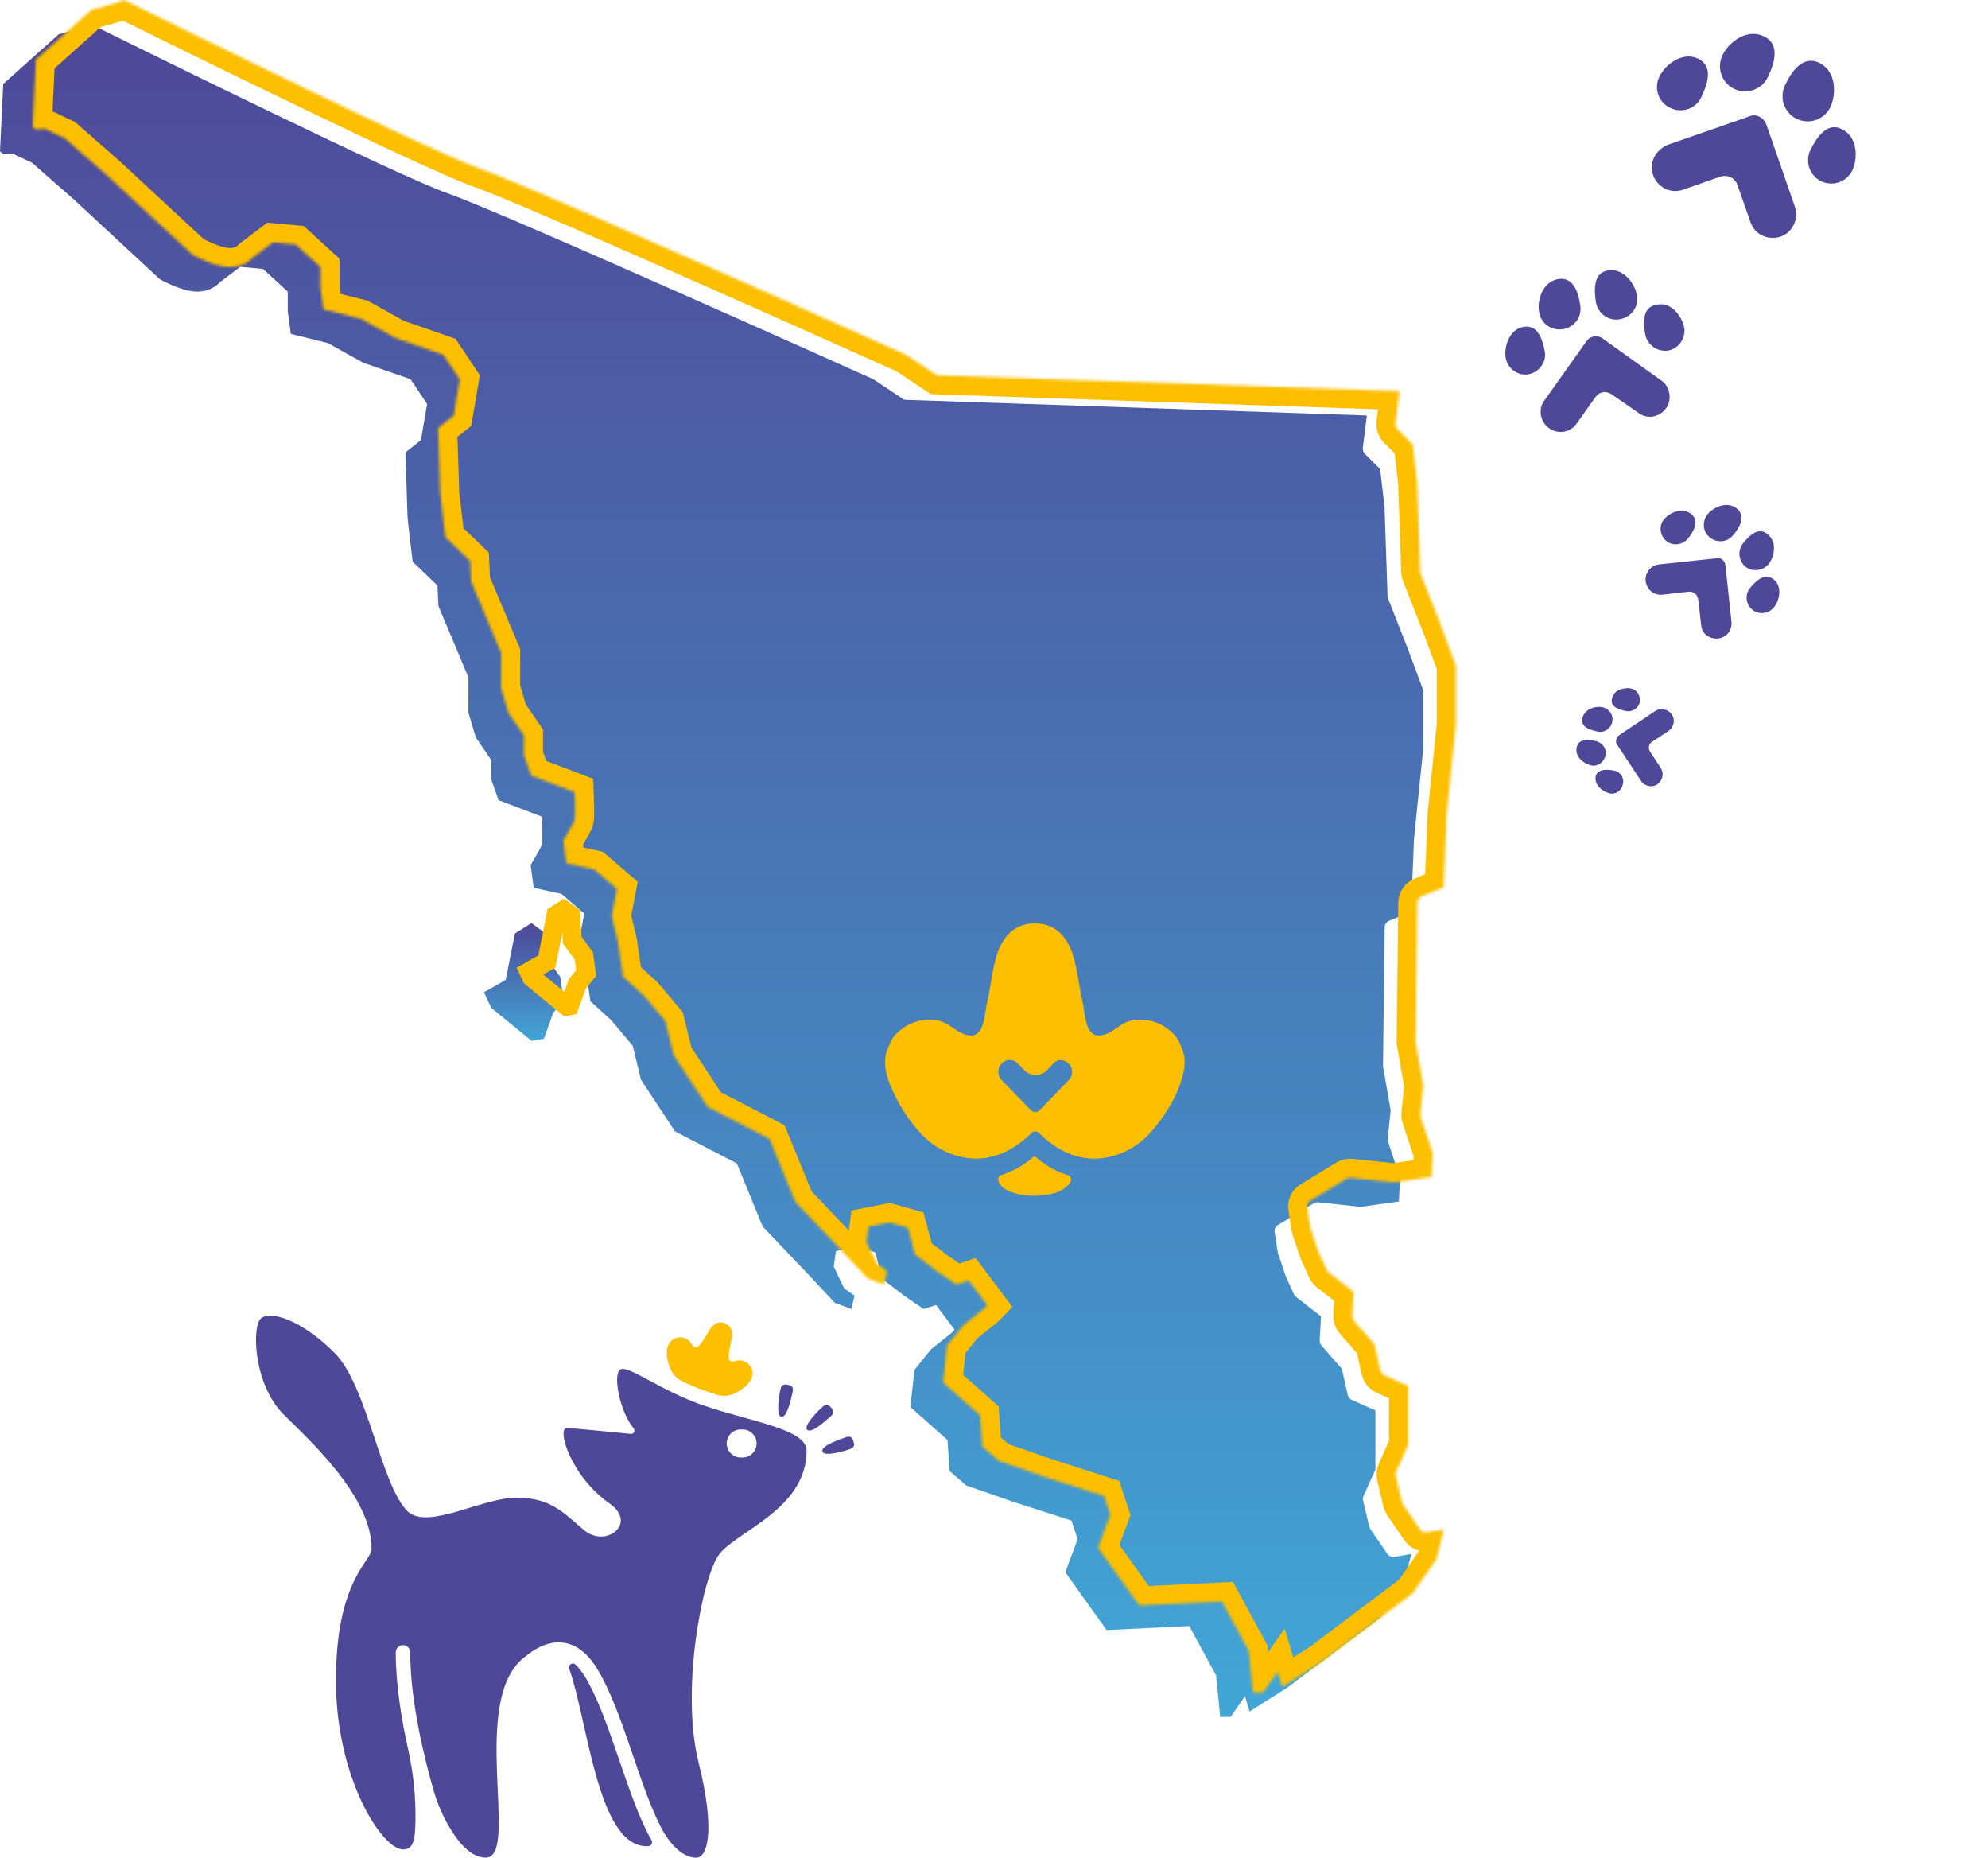 <svg xmlns="http://www.w3.org/2000/svg" width="730" height="682" viewBox="0 0 730 682" fill="none"><path d="M31.176 9.892L21.537 12.627L1.19 30.822L0 55.558L1.13 56.509L4.522 56.331L11.721 59.72L27.249 73.337L58.722 102.532C58.722 102.532 66.695 107.051 72.347 107.051C77.999 107.051 80.676 103.662 80.676 103.662L88.232 97.953L96.561 98.726L105.664 107.051V114.246L106.795 122.57L120.419 125.959L133.33 133.154L150.762 139.219L156.83 148.317L154.57 161.576L148.858 166.095C148.858 166.095 149.631 188.453 149.631 189.582C149.631 190.712 151.535 206.231 151.535 206.231L160.638 214.972L160.995 222.524L167.064 236.913L172.002 248.686V261.589L174.679 270.687L180.391 279.011V286.206L183.068 293.758L199.013 299.823C199.013 299.823 199.37 308.92 199.013 310.05C198.656 311.18 194.848 317.601 194.848 317.601L195.979 325.926L206.212 328.185L214.541 335.38L212.637 345.251L214.898 354.705L216.802 367.608L224.358 374.446L232.33 383.9L235.365 396.387L247.859 415.355L270.586 427.128L280.046 450.258L295.217 466.194L306.581 478.324L312.649 480.583L313.78 475.648L309.972 472.972L306.164 465.005L306.938 459.296L314.494 457.81L321.336 459.713L324.013 469.583L331.985 475.648L339.184 480.583L343.706 479.097L350.548 488.194L349.418 489.324L341.862 495.389L335.793 502.941L334.306 516.557L347.93 528.687L348.704 540.044L354.772 545.336L372.204 551.401L393.444 558.239L395.705 565.077L391.184 577.207L406.355 598.435L436.698 596.948L446.574 615.143L448.061 630.306H451.869L457.164 622.754L458.83 628.343L472.633 619.603L506.843 593.856L515.41 581.488L518.266 570.488L512.019 571.558C511.008 571.737 509.996 571.32 509.461 570.488L503.214 561.391C503.214 561.391 502.916 560.796 502.797 560.499L500.536 550.866C500.417 550.331 500.477 549.736 500.715 549.201L505.058 539.45V517.806L496.372 513.941C495.598 513.584 495.063 512.93 494.884 512.098L492.743 502.524L485.246 493.962C484.77 493.427 484.592 492.773 484.592 492.119L485.068 483.259L475.905 476.124C475.548 475.886 475.31 475.529 475.132 475.113L472.276 468.87C472.276 468.87 472.217 468.691 472.157 468.632L469.301 460.129C469.301 460.129 469.242 459.832 469.182 459.713L468.052 452.339C467.873 451.269 468.349 450.258 469.301 449.723L482.39 441.755C482.866 441.458 483.461 441.339 484.056 441.399L499.644 443.064L513.685 441.101L514.102 432.361L509.699 419.16C509.58 418.804 509.52 418.447 509.58 418.09L510.651 407.625L507.854 391.511C507.854 391.511 507.854 391.214 507.854 391.035L508.449 340.434C508.449 339.364 509.104 338.472 510.056 338.056L518.147 334.726L519.218 307.969L522.609 274.968V253.384L517.076 238.459L509.699 219.729C509.699 219.729 509.52 219.134 509.52 218.837L508.39 185.896L506.784 172.22L501.191 166.63C500.596 166.036 500.358 165.263 500.418 164.43L501.905 152.538L332.045 146.771L320.681 139.219C320.681 139.219 184.198 77.856 164.505 71.018C146.776 64.893 52.297 18.216 33.556 9L31.235 9.832L31.176 9.892Z" fill="url(#paint0_linear_2850_2404)"></path><path d="M189.079 342.694L185.687 359.759L177.715 364.278L180.392 369.986L186.818 375.278L195.147 382.116L199.728 381.343L203.119 371.889L206.927 367.311L205.737 358.629L201.573 352.921L200.859 343.051L195.147 338.888L189.079 342.694Z" fill="url(#paint1_linear_2850_2404)"></path><mask id="path-3-inside-1_2850_2404" fill="white"><path d="M43.176 0.892L33.537 3.627L13.19 21.822L12 46.558L13.13 47.509L16.522 47.331L23.721 50.72L39.249 64.337L70.722 93.532C70.722 93.532 78.695 98.051 84.347 98.051C89.999 98.051 92.676 94.662 92.676 94.662L100.232 88.953L108.561 89.726L117.664 98.051V105.246L118.795 113.57L132.419 116.959L145.33 124.154L162.762 130.219L168.83 139.317L166.57 152.576L160.858 157.095C160.858 157.095 161.631 179.453 161.631 180.582C161.631 181.712 163.535 197.231 163.535 197.231L172.638 205.972L172.995 213.524L179.064 227.913L184.002 239.686V252.589L186.679 261.687L192.391 270.011V277.206L195.068 284.758L211.013 290.823C211.013 290.823 211.37 299.92 211.013 301.05C210.656 302.18 206.848 308.601 206.848 308.601L207.979 316.926L218.212 319.185L226.541 326.38L224.637 336.251L226.898 345.705L228.802 358.608L236.358 365.446L244.33 374.9L247.365 387.387L259.859 406.355L282.586 418.128L292.046 441.258L307.217 457.194L318.581 469.324L324.649 471.583L325.78 466.648L321.972 463.972L318.164 456.005L318.938 450.296L326.494 448.81L333.336 450.713L336.013 460.583L343.985 466.648L351.184 471.583L355.706 470.097L362.548 479.194L361.418 480.324L353.862 486.389L347.793 493.941L346.306 507.557L359.93 519.687L360.704 531.044L366.772 536.336L384.204 542.401L405.444 549.239L407.705 556.077L403.184 568.207L418.355 589.435L448.698 587.948L458.574 606.143L460.061 621.306H463.869L469.164 613.754L470.83 619.343L484.633 610.603L518.843 584.856L527.41 572.488L530.266 561.488L524.019 562.558C523.008 562.737 521.996 562.32 521.461 561.488L515.214 552.391C515.214 552.391 514.916 551.796 514.797 551.499L512.536 541.866C512.417 541.331 512.477 540.736 512.715 540.201L517.058 530.45V508.806L508.372 504.941C507.598 504.584 507.063 503.93 506.884 503.098L504.743 493.524L497.246 484.962C496.77 484.427 496.592 483.773 496.592 483.119L497.068 474.259L487.905 467.124C487.548 466.886 487.31 466.529 487.132 466.113L484.276 459.87C484.276 459.87 484.217 459.691 484.157 459.632L481.301 451.129C481.301 451.129 481.242 450.832 481.182 450.713L480.052 443.339C479.873 442.269 480.349 441.258 481.301 440.723L494.39 432.755C494.866 432.458 495.461 432.339 496.056 432.399L511.644 434.064L525.685 432.101L526.102 423.361L521.699 410.16C521.58 409.804 521.52 409.447 521.58 409.09L522.651 398.625L519.854 382.511C519.854 382.511 519.854 382.214 519.854 382.035L520.449 331.434C520.449 330.364 521.104 329.472 522.056 329.056L530.147 325.726L531.218 298.969L534.609 265.968V244.384L529.076 229.459L521.699 210.729C521.699 210.729 521.52 210.134 521.52 209.837L520.39 176.896L518.784 163.22L513.191 157.63C512.596 157.036 512.358 156.263 512.418 155.43L513.905 143.538L344.045 137.771L332.681 130.219C332.681 130.219 196.198 68.856 176.505 62.018C158.776 55.893 64.297 9.216 45.556 0L43.235 0.832L43.176 0.892Z"></path></mask><path d="M43.176 0.892L33.537 3.627L13.19 21.822L12 46.558L13.13 47.509L16.522 47.331L23.721 50.72L39.249 64.337L70.722 93.532C70.722 93.532 78.695 98.051 84.347 98.051C89.999 98.051 92.676 94.662 92.676 94.662L100.232 88.953L108.561 89.726L117.664 98.051V105.246L118.795 113.57L132.419 116.959L145.33 124.154L162.762 130.219L168.83 139.317L166.57 152.576L160.858 157.095C160.858 157.095 161.631 179.453 161.631 180.582C161.631 181.712 163.535 197.231 163.535 197.231L172.638 205.972L172.995 213.524L179.064 227.913L184.002 239.686V252.589L186.679 261.687L192.391 270.011V277.206L195.068 284.758L211.013 290.823C211.013 290.823 211.37 299.92 211.013 301.05C210.656 302.18 206.848 308.601 206.848 308.601L207.979 316.926L218.212 319.185L226.541 326.38L224.637 336.251L226.898 345.705L228.802 358.608L236.358 365.446L244.33 374.9L247.365 387.387L259.859 406.355L282.586 418.128L292.046 441.258L307.217 457.194L318.581 469.324L324.649 471.583L325.78 466.648L321.972 463.972L318.164 456.005L318.938 450.296L326.494 448.81L333.336 450.713L336.013 460.583L343.985 466.648L351.184 471.583L355.706 470.097L362.548 479.194L361.418 480.324L353.862 486.389L347.793 493.941L346.306 507.557L359.93 519.687L360.704 531.044L366.772 536.336L384.204 542.401L405.444 549.239L407.705 556.077L403.184 568.207L418.355 589.435L448.698 587.948L458.574 606.143L460.061 621.306H463.869L469.164 613.754L470.83 619.343L484.633 610.603L518.843 584.856L527.41 572.488L530.266 561.488L524.019 562.558C523.008 562.737 521.996 562.32 521.461 561.488L515.214 552.391C515.214 552.391 514.916 551.796 514.797 551.499L512.536 541.866C512.417 541.331 512.477 540.736 512.715 540.201L517.058 530.45V508.806L508.372 504.941C507.598 504.584 507.063 503.93 506.884 503.098L504.743 493.524L497.246 484.962C496.77 484.427 496.592 483.773 496.592 483.119L497.068 474.259L487.905 467.124C487.548 466.886 487.31 466.529 487.132 466.113L484.276 459.87C484.276 459.87 484.217 459.691 484.157 459.632L481.301 451.129C481.301 451.129 481.242 450.832 481.182 450.713L480.052 443.339C479.873 442.269 480.349 441.258 481.301 440.723L494.39 432.755C494.866 432.458 495.461 432.339 496.056 432.399L511.644 434.064L525.685 432.101L526.102 423.361L521.699 410.16C521.58 409.804 521.52 409.447 521.58 409.09L522.651 398.625L519.854 382.511C519.854 382.511 519.854 382.214 519.854 382.035L520.449 331.434C520.449 330.364 521.104 329.472 522.056 329.056L530.147 325.726L531.218 298.969L534.609 265.968V244.384L529.076 229.459L521.699 210.729C521.699 210.729 521.52 210.134 521.52 209.837L520.39 176.896L518.784 163.22L513.191 157.63C512.596 157.036 512.358 156.263 512.418 155.43L513.905 143.538L344.045 137.771L332.681 130.219C332.681 130.219 196.198 68.856 176.505 62.018C158.776 55.893 64.297 9.216 45.556 0L43.235 0.832L43.176 0.892Z" stroke="#FCBF00" stroke-width="14" mask="url(#path-3-inside-1_2850_2404)"></path><path d="M199.413 353.804L200.808 353.013L201.12 351.441L204.217 335.857L207 334.112L209.485 335.923L210.082 344.174L210.154 345.174L210.745 345.984L214.39 350.979L215.25 357.258L212.428 360.651L212.034 361.126L211.825 361.707L209.126 369.233L208.136 369.4L201.043 363.577L201.039 363.573L195.226 358.786L194.259 356.725L199.413 353.804Z" stroke="#FCBF00" stroke-width="7"></path><g clip-path="url(#clip0_2850_2404)"><path d="M391.759 431.288C388.055 430.131 384.478 428.203 381.412 425.632C381.157 425.504 380.901 425.247 380.646 424.99C380.518 424.861 380.39 424.861 380.262 424.733C380.007 424.604 379.751 424.604 379.496 424.733C379.368 424.733 379.24 424.861 379.113 424.99C378.857 425.247 378.602 425.375 378.346 425.632C375.28 428.203 371.704 430.003 367.999 431.288C365.189 432.188 366.977 434.887 368.382 436.044C370.171 437.329 372.342 438.1 374.386 438.486C376.175 438.871 377.963 439 379.751 439C381.54 439 383.328 438.743 385.117 438.486C387.288 438.1 389.46 437.458 391.121 436.044C392.909 434.887 394.57 432.188 391.759 431.288Z" fill="#FCBF00"></path><path d="M434.298 385.658C432.637 381.416 432.126 380.26 428.549 377.56C425.867 375.504 422.545 374.476 419.224 374.347C415.647 374.219 413.476 374.99 410.537 377.046C409.771 377.56 409.005 378.075 408.238 378.589C407.216 379.231 406.066 379.745 404.789 380.003C404.15 380.131 403.512 380.26 402.873 380.131C398.274 379.488 398.402 371.391 397.508 367.792C397.124 366.121 396.741 364.321 396.486 362.65C395.847 359.051 395.336 355.324 394.314 351.725C392.27 344.398 387.927 339 380.007 339C372.087 339 367.743 344.398 365.699 351.725C364.678 355.324 364.167 358.923 363.528 362.65C363.272 364.321 362.889 366.121 362.506 367.792C361.612 371.262 361.739 379.488 357.141 380.131C356.502 380.26 355.863 380.131 355.225 380.003C354.075 379.745 352.925 379.231 351.775 378.589C351.009 378.075 350.243 377.56 349.476 377.046C346.538 374.99 344.366 374.219 340.789 374.347C337.468 374.476 334.147 375.504 331.464 377.56C327.887 380.26 327.376 381.416 325.716 385.658C323.8 390.928 326.099 397.098 328.398 401.725C331.081 407.252 334.53 412.393 338.746 416.763C344.239 422.548 352.797 426.018 360.717 425.247C367.743 424.604 374.003 420.748 378.985 415.735C379.368 415.478 379.751 415.35 380.135 415.35C380.518 415.35 380.901 415.478 381.284 415.735C386.266 420.748 392.526 424.604 399.552 425.247C407.599 426.018 416.03 422.548 421.523 416.763C425.739 412.393 429.188 407.123 431.871 401.725C433.787 397.098 436.214 390.928 434.298 385.658ZM393.675 393.499C393.675 394.656 393.292 395.684 392.526 396.455L381.795 407.509C381.284 408.023 380.773 408.28 380.135 408.28C379.496 408.28 378.985 408.023 378.474 407.509L367.743 396.455C366.977 395.684 366.594 394.527 366.594 393.499C366.594 389.643 371.065 387.715 373.747 390.414L376.047 392.856C377.196 394.013 378.729 394.656 380.262 394.656C381.795 394.656 383.328 394.013 384.478 392.856L386.777 390.414C389.077 387.843 393.675 389.643 393.675 393.499Z" fill="#FCBF00"></path></g><path d="M214.54 615.127C219.458 622.985 223.528 634.912 227.485 646.415C231.244 657.41 234.862 667.953 239.243 675.584C239.752 676.46 239.215 677.619 238.197 677.732C237.971 677.76 237.717 677.789 237.462 677.789C219.345 677.789 215.868 631.577 209 612.64C208.491 611.227 210.244 610.068 211.318 611.114C212.448 612.131 213.522 613.488 214.54 615.127Z" fill="#4F4898"></path><path d="M269.343 511.737C269.23 511.794 269.089 511.85 268.976 511.878C267.11 512.613 265.047 512.613 263.153 512.02C260.072 511.03 257.02 509.956 254.024 508.713C252.865 508.232 251.706 507.667 250.576 507.13C248.795 506.282 247.325 504.897 246.449 503.117C246.393 503.003 246.336 502.89 246.279 502.777C243.962 497.492 244.923 493.987 246.025 492.772C246.958 491.783 247.212 491.5 248.512 491.133C249.473 490.878 250.519 490.906 251.452 491.274C254.165 492.32 253.402 493.902 255.381 494.666C256.879 495.231 260.185 488.645 260.835 487.741C262.192 485.932 264.001 484.914 266.177 485.762C268.354 486.61 269.032 488.589 268.806 490.822C268.693 491.924 266.658 499.018 268.156 499.612C270.134 500.375 270.615 498.707 273.328 499.753C274.261 500.121 275.052 500.799 275.589 501.647C276.296 502.777 276.296 503.173 276.324 504.53C276.268 506.169 274.628 509.419 269.343 511.737Z" fill="#FCBF01"></path><path d="M95.688 484.151C98.966 480.873 110.64 484.462 122.821 496.644C135.003 508.826 139.695 544.891 149.701 554.896C157.247 561.765 176.947 549.837 189.525 549.837C202.074 549.837 206.398 554.896 214.397 561.68C222.396 568.491 234.125 559.419 224.063 552.127C209.479 542.065 204.222 523.975 208.236 524.23C211.26 524.428 225.024 525.756 231.61 526.406C232.712 526.519 233.362 525.247 232.684 524.399C227.37 517.842 225.166 504.869 227.596 502.89C230.366 500.629 241.926 510.437 258.998 516.203C276.069 521.969 296.193 524.739 296.193 532.54C296.193 554.133 270.303 562.189 264.029 570.724C257.754 579.26 249.953 620.723 256.482 646.839C263.011 672.956 259.507 682 255.719 682C248.173 682 242.916 671.203 242.916 671.203V671.231C239.128 664.052 235.765 654.245 232.486 644.635C228.444 632.849 224.29 620.639 219.032 612.244C215.358 606.394 210.921 603.256 205.861 602.974C200.717 602.691 196.138 605.489 193.058 608.033C171.69 623.324 191.164 681.972 178.36 681.972C172.877 681.972 168.044 676.319 164.2 669.366C162.052 665.494 160.384 661.367 159.169 657.128C156.06 646.331 150.633 624.878 150.633 606.676C150.633 605.348 149.701 604.189 148.372 603.991C146.733 603.765 145.32 605.009 145.32 606.62C145.32 618.519 147.468 631.492 149.87 642.232C151.764 650.74 152.697 659.474 152.555 668.207C152.442 675.104 151.99 678.976 147.976 678.976C140.43 678.976 123.358 653.086 123.358 616.908C123.358 580.73 135.908 573.494 136.416 568.972C136.925 549.639 113.042 528.187 104.252 519.397C93.172 508.459 92.438 487.402 95.688 484.151ZM271.915 535.083H272.593C275.419 535.14 277.793 532.85 277.822 530.024C277.878 527.198 275.589 524.823 272.762 524.795H272.084C269.258 524.739 266.883 527.028 266.855 529.854C266.827 532.681 269.088 535.027 271.915 535.083Z" fill="#4F4898"></path><path d="M296.475 524.852C296.588 524.992 296.363 524.767 296.475 524.852V524.852Z" fill="#4F4898"></path><path d="M302.27 516.288C303.542 515.27 304.446 515.892 305.351 516.938C306.255 517.983 306.255 518.86 305.238 519.792C303.598 521.206 298.115 526.406 296.419 524.936C294.723 523.467 300.998 517.305 302.27 516.288Z" fill="#4F4898"></path><path d="M286.979 520.047C287.12 520.103 286.838 520.047 286.979 520.047V520.047Z" fill="#4F4898"></path><path d="M286.668 509.702C287.092 508.148 288.195 508.148 289.551 508.43C290.908 508.741 291.388 509.448 291.106 510.833C290.597 512.953 289.184 520.358 286.951 520.16C284.718 519.962 286.244 511.285 286.668 509.702Z" fill="#4F4898"></path><path d="M302.072 532.822C302.1 532.963 302.016 532.682 302.072 532.822V532.822Z" fill="#4F4898"></path><path d="M312.389 531.89C313.887 531.268 313.774 530.194 313.322 528.865C312.87 527.565 312.079 527.17 310.75 527.593C308.715 528.357 301.508 530.618 301.988 532.822C302.469 535.083 310.863 532.511 312.389 531.89Z" fill="#4F4898"></path><path d="M624.722 35.686C622.659 40.052 617.426 41.684 613.243 39.577C608.877 37.514 607.245 32.282 609.352 28.099C611.415 23.732 617.784 18.73 623.696 21.588C629.425 24.49 626.785 31.319 624.722 35.686Z" fill="#4F4898"></path><path d="M649.138 28.332C646.935 32.925 641.379 34.827 636.786 32.624C632.192 30.422 630.29 24.866 632.493 20.272C634.696 15.679 641.345 10.222 647.711 13.36C654.034 16.315 651.341 23.738 649.138 28.332Z" fill="#4F4898"></path><path d="M664.788 55.039C662.725 59.406 664.496 64.411 668.679 66.518C673.046 68.581 678.051 66.809 680.158 62.626C682.221 58.26 682.267 50.303 676.355 47.444C670.81 44.499 666.894 50.856 664.788 55.039Z" fill="#4F4898"></path><path d="M655.459 31.287C653.257 35.88 655.159 41.436 659.752 43.639C664.346 45.842 669.902 43.939 672.104 39.346C674.307 34.752 674.406 26.201 668.04 23.063C661.717 20.109 657.662 26.693 655.459 31.287Z" fill="#4F4898"></path><path d="M648.613 45.705L659.057 75.782C659.764 77.939 659.737 80.271 658.705 82.455C655.331 89.459 645.278 88.747 642.8 81.584L638.018 67.991C637.181 65.283 634.36 64.016 631.652 64.853L618.059 69.635C610.713 72.157 604.077 64.625 607.451 57.621C608.526 55.621 610.282 54.041 612.397 53.151L642.29 42.75C644.727 41.589 647.592 43.04 648.613 45.705Z" fill="#4F4898"></path><path d="M567.251 129.002C567.983 132.898 565.195 136.661 561.3 137.394C557.404 138.126 553.64 135.338 552.908 131.442C552.176 127.546 554.082 120.891 559.489 119.994C564.896 119.096 566.475 124.923 567.251 129.002Z" fill="#4F4898"></path><path d="M580.25 111.957C581.069 116.22 578.142 120.211 574.019 120.803C569.756 121.623 565.765 118.695 565.173 114.572C564.353 110.309 566.4 103.427 572.174 102.442C577.948 101.457 579.657 107.834 580.25 111.957Z" fill="#4F4898"></path><path d="M604.139 122.753C604.871 126.649 608.591 129.253 612.531 128.704C616.427 127.972 619.031 124.252 618.482 120.313C617.75 116.417 613.882 110.747 608.519 111.828C602.885 112.586 603.363 118.674 604.139 122.753Z" fill="#4F4898"></path><path d="M586.023 110.973C586.842 115.235 590.789 117.979 594.869 117.203C599.131 116.384 601.876 112.437 601.1 108.358C600.28 104.095 596.186 98.285 590.412 99.27C584.821 100.211 585.43 106.85 586.023 110.973Z" fill="#4F4898"></path><path d="M588.385 124.171L610.111 139.744C611.744 140.906 612.73 142.61 612.983 144.488C614.099 150.812 606.865 155.438 601.695 151.628L591.714 144.698C589.854 143.396 587.243 143.823 585.941 145.683L578.967 155.481C575.2 160.834 566.991 158.909 565.831 152.401C565.579 150.523 565.876 148.514 567.082 147.065L582.472 125.383C583.914 123.296 586.525 122.869 588.385 124.171Z" fill="#4F4898"></path><path d="M619.825 197.71C617.876 200.111 614.304 200.573 611.902 198.624C609.501 196.676 609.039 193.103 610.988 190.702C612.937 188.3 617.628 186.022 620.981 188.714C624.291 191.222 621.773 195.309 619.825 197.71Z" fill="#4F4898"></path><path d="M636.395 196.484C634.306 199.113 630.507 199.435 627.878 197.346C625.25 195.258 624.928 191.458 627.017 188.83C629.105 186.201 634.163 183.836 637.743 186.667C641.367 189.682 638.527 194.04 636.395 196.484Z" fill="#4F4898"></path><path d="M642.573 215.947C640.624 218.348 641.086 221.921 643.487 223.869C645.889 225.818 649.461 225.357 651.41 222.955C653.359 220.554 654.653 215.401 651.3 212.71C647.764 210.062 644.522 213.546 642.573 215.947Z" fill="#4F4898"></path><path d="M640.019 199.499C637.93 202.128 638.435 205.884 640.88 208.016C643.509 210.104 647.265 209.599 649.397 207.154C651.485 204.526 652.736 199.19 649.113 196.175C645.672 193.117 642.107 196.871 640.019 199.499Z" fill="#4F4898"></path><path d="M633.57 207.428L635.799 228.217C635.964 229.728 635.536 231.187 634.653 232.366C631.498 236.216 625.07 234.45 624.67 229.506L623.591 220.072C623.338 218.194 621.705 217.032 620.011 217.241L610.577 218.32C605.493 218.948 602.36 213.103 605.514 209.252C606.397 208.073 607.777 207.358 609.288 207.192L629.894 205.007C631.685 204.388 633.361 205.734 633.57 207.428Z" fill="#4F4898"></path><path d="M592.587 282.871C595.006 283.264 596.534 285.615 595.913 287.894C595.519 290.313 593.168 291.841 590.889 291.22C588.61 290.599 585.344 288.275 585.93 285.034C586.604 282.161 590.351 282.433 592.587 282.871Z" fill="#4F4898"></path><path d="M585.943 272.046C588.406 272.624 590.117 274.93 589.54 277.393C588.962 279.856 586.656 281.567 584.193 280.99C581.73 280.413 578.237 277.948 578.963 274.481C579.506 271.057 583.48 271.469 585.943 272.046Z" fill="#4F4898"></path><path d="M597.092 261.062C599.512 261.456 601.679 259.972 602.116 257.736C602.51 255.317 601.026 253.15 598.79 252.713C596.371 252.319 592.518 253.234 591.932 256.475C591.119 259.575 594.63 260.485 597.092 261.062Z" fill="#4F4898"></path><path d="M586.671 268.579C589.133 269.156 591.623 267.402 592.017 264.982C592.595 262.52 590.84 260.03 588.421 259.636C585.958 259.058 581.782 260.245 581.056 263.712C580.33 267.179 584.208 268.002 586.671 268.579Z" fill="#4F4898"></path><path d="M594.381 270.04L607.748 261.048C608.762 260.42 609.862 260.158 611.094 260.447C614.972 261.269 615.922 266.082 612.602 268.422L606.565 272.377C605.412 273.232 605.167 274.647 605.839 275.844L609.793 281.881C611.906 285.061 609.066 289.418 605.371 288.552C604.14 288.264 603.232 287.704 602.603 286.691L593.838 273.464C593.026 272.494 593.411 270.852 594.381 270.04Z" fill="#4F4898"></path><defs><linearGradient id="paint0_linear_2850_2404" x1="261.305" y1="9" x2="261.305" y2="630.306" gradientUnits="userSpaceOnUse"><stop stop-color="#4F4898"></stop><stop offset="1" stop-color="#41A6D7"></stop></linearGradient><linearGradient id="paint1_linear_2850_2404" x1="192.321" y1="338.888" x2="192.321" y2="382.116" gradientUnits="userSpaceOnUse"><stop stop-color="#4F4898"></stop><stop offset="1" stop-color="#41A6D7"></stop></linearGradient><clipPath id="clip0_2850_2404"><rect width="110" height="100" fill="white" transform="translate(325 339)"></rect></clipPath></defs></svg>